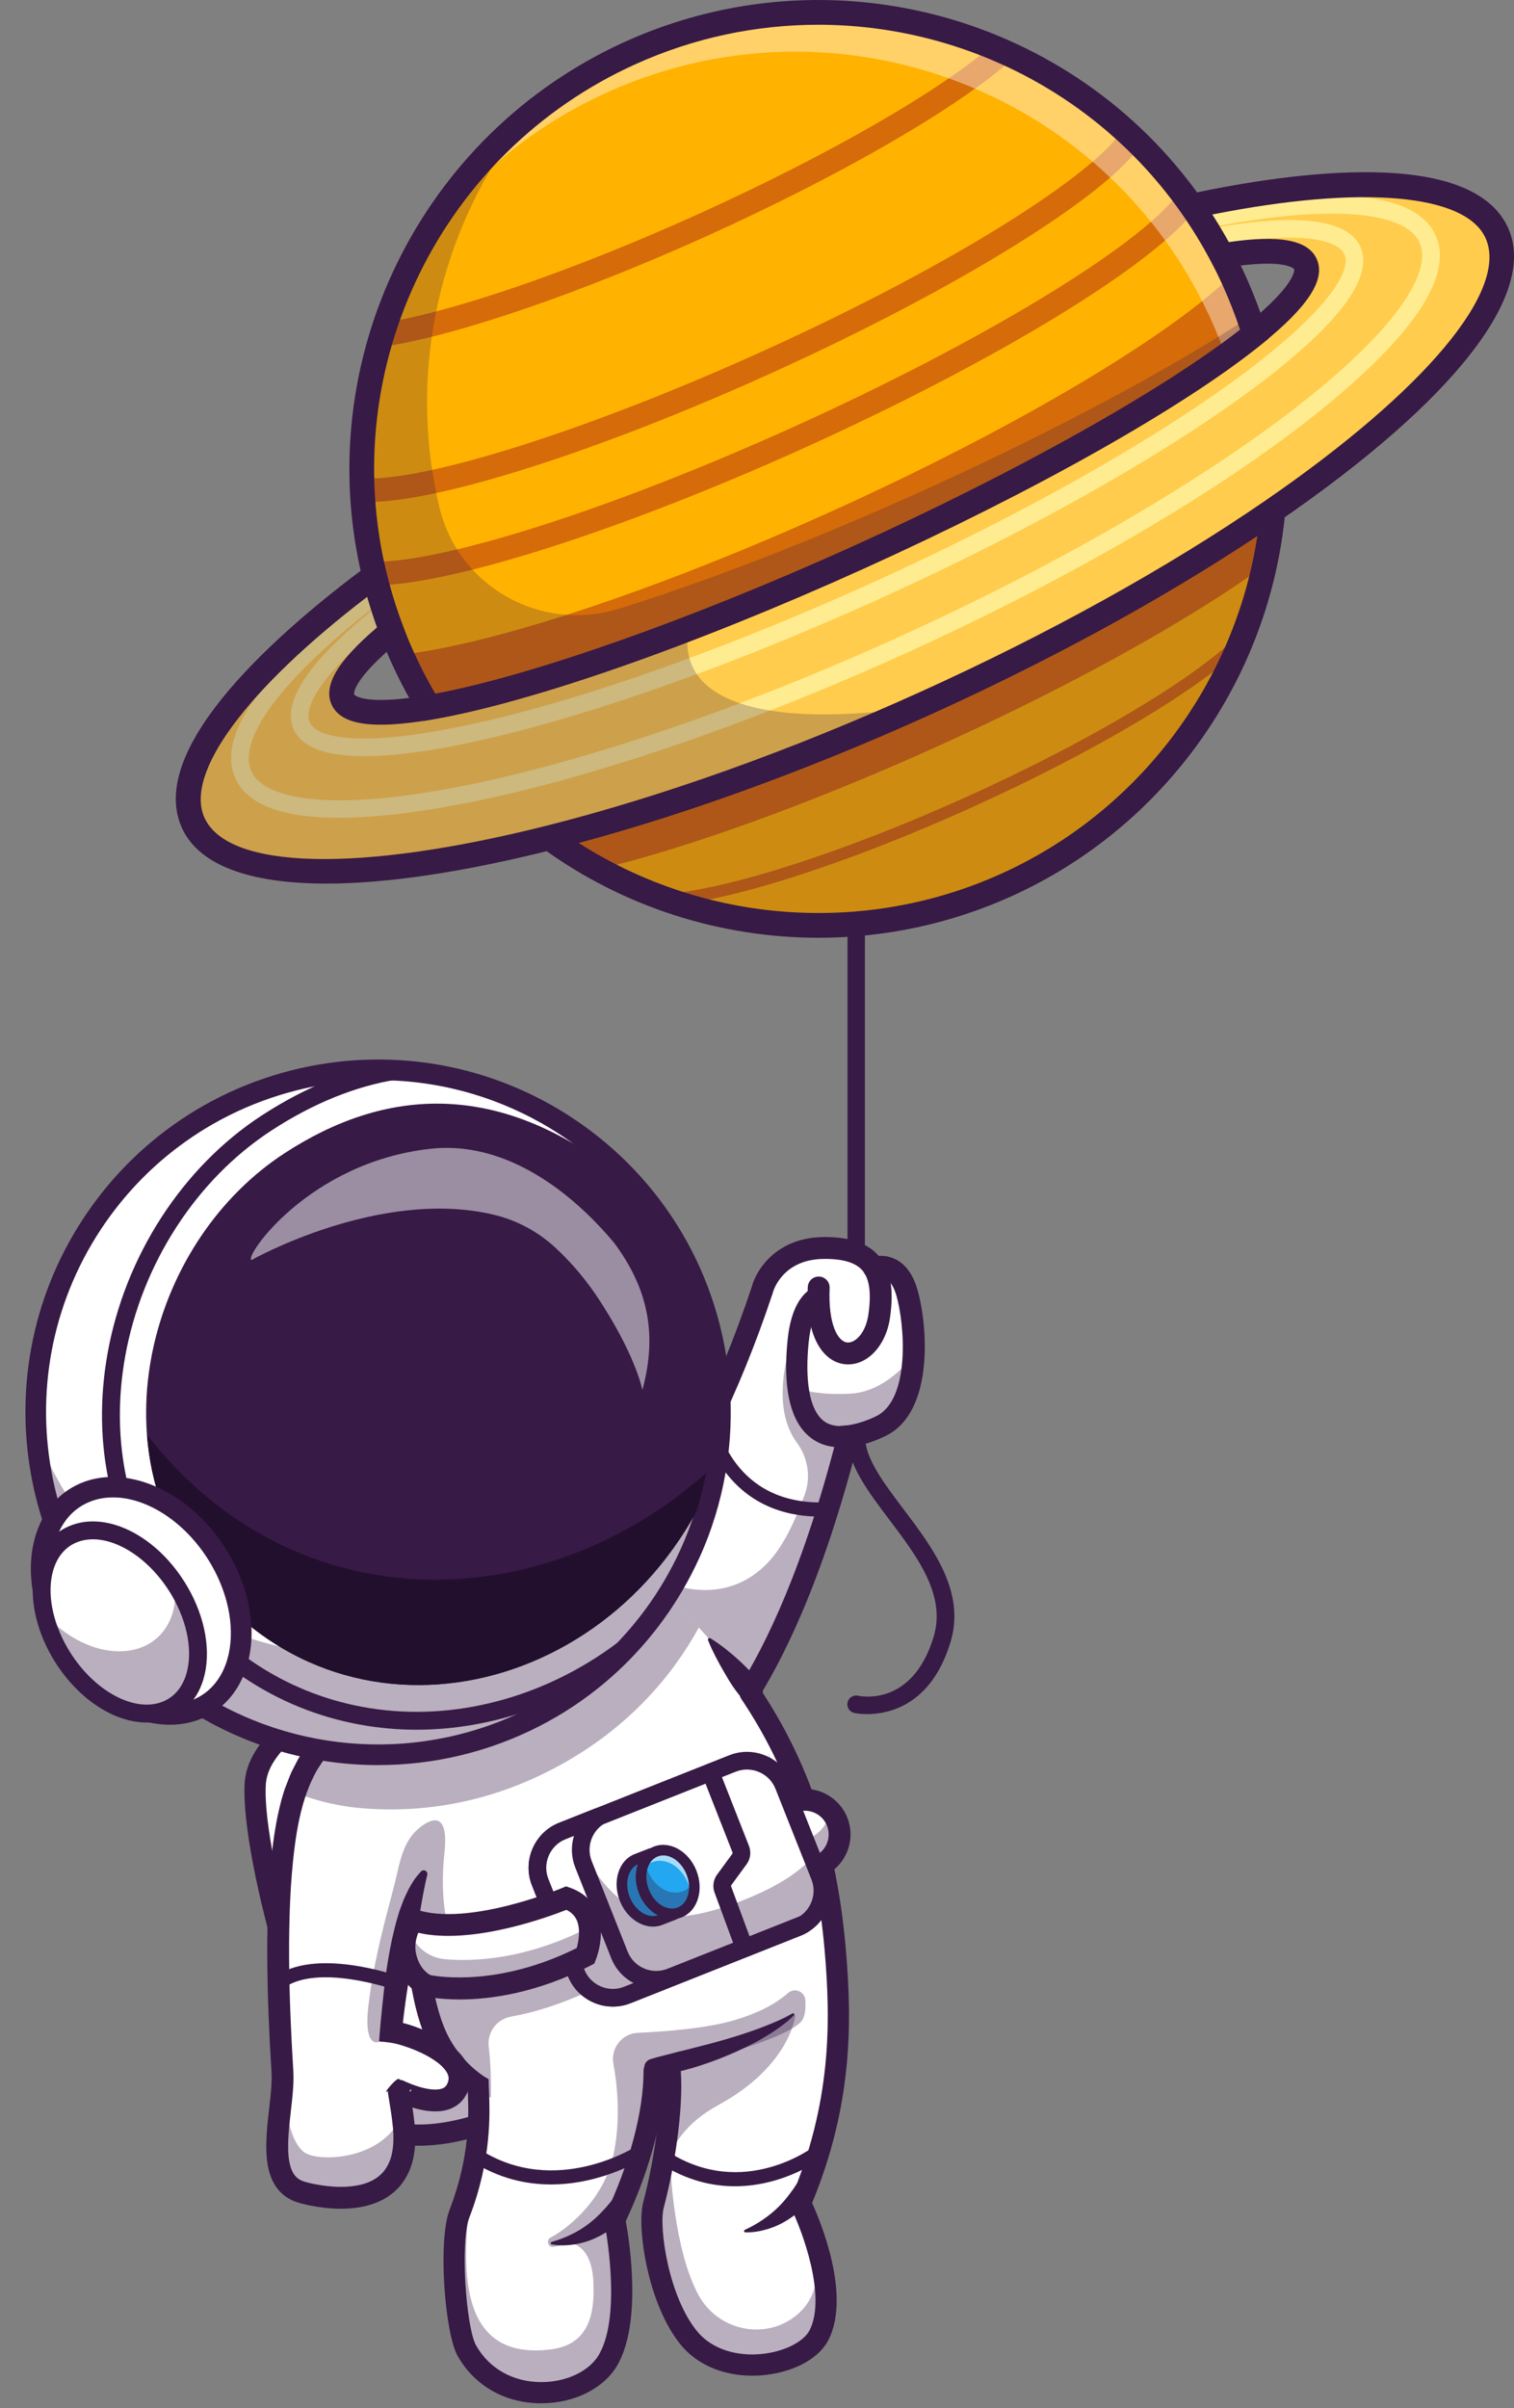 <svg width="300" height="477" viewBox="0 0 300 477" fill="none" xmlns="http://www.w3.org/2000/svg">
<rect x="0" y="0" width="300" height="477" fill="#808080" stroke="none"/>
<path d="M169.656 273.466C168.703 273.466 167.932 272.694 167.932 271.741V143.721C167.932 142.769 168.703 141.997 169.656 141.997C170.608 141.997 171.38 142.769 171.38 143.721V271.741C171.38 272.694 170.608 273.466 169.656 273.466Z" fill="#371A45"/>
<path d="M94.537 325.681C94.537 325.681 52.086 336.742 50.571 353.397C49.251 367.92 65.17 416.884 74.519 422.264C81.338 426.187 101.899 418.992 101.899 418.992L94.537 325.681Z" fill="white"/>
<g opacity="0.35">
<path d="M50.502 356.115C50.991 373.21 65.69 417.182 74.519 422.261C81.34 426.185 101.898 418.991 101.898 418.991L98.633 399.945C98.633 399.945 78.075 407.142 71.254 403.216C64.878 399.546 55.44 375.581 50.503 356.115H50.502Z" fill="#371A45"/>
</g>
<path d="M82.996 425.043C78.588 425.043 74.15 424.092 70.47 421.372C60.304 413.862 47.609 368.075 48.474 353.274C49.3 339.122 75.244 330.412 76.348 330.048C77.456 329.684 78.638 330.285 79.001 331.385C79.363 332.486 78.765 333.674 77.665 334.038C70.897 336.273 53.216 344.131 52.668 353.519C51.84 367.693 64.794 411.955 72.966 417.992C82.906 425.335 101.274 416.233 101.459 416.139C102.493 415.618 103.757 416.034 104.28 417.072C104.802 418.108 104.385 419.372 103.347 419.893C102.76 420.188 92.953 425.043 82.995 425.043H82.996Z" fill="#371A45"/>
<path d="M143.408 331.083C143.408 331.083 141.555 346.104 148.066 335.803C154.009 326.394 161.407 310.706 167.935 285.127C167.989 284.919 168.045 284.705 168.1 284.496C168.1 284.496 171.041 284.24 174.648 282.436C183.152 278.187 181.33 261.625 179.686 255.995C177.754 249.361 173.187 251.153 173.187 251.153C171.585 248.529 168.425 247.136 163.1 247.216C153.104 247.363 151.069 255.444 151.069 255.444C141.905 283.023 130.741 300.019 124.095 308.486C120.579 312.979 118.33 315.07 118.33 315.07L143.408 331.081V331.083Z" fill="white"/>
<g opacity="0.35">
<path d="M143.408 331.083C143.408 331.083 141.555 346.104 148.066 335.803C154.009 326.394 161.406 310.706 167.935 285.127C165.746 284.594 162.524 283.592 160.824 282.076C156.569 278.274 155.799 269.513 155.799 269.513C154.038 277.963 155.799 282.908 157.853 285.695C160.066 288.691 160.745 292.561 159.455 296.058C157.579 301.138 155.213 306.665 151.465 310.236C142.857 318.435 130.856 314.76 124.095 308.488C120.579 312.982 118.33 315.073 118.33 315.073L143.408 331.084V331.083Z" fill="#371A45"/>
</g>
<g opacity="0.35">
<path d="M171.07 283.858C171.07 283.858 163.308 286.694 158.139 274.96C158.139 274.96 161.123 276.449 168.483 276.072C175.792 275.697 180.75 268.74 180.75 268.74C180.75 268.74 181.257 281.386 171.07 283.857V283.858Z" fill="#371A45"/>
</g>
<path d="M119.39 315.298C118.788 315.298 118.19 315.049 117.761 314.56C116.974 313.661 117.063 312.294 117.962 311.505C118.215 311.28 135.389 295.714 148.989 254.833C149.88 251.459 153.923 245.188 163.068 245.05C168.233 244.978 171.845 246.188 174.104 248.759C176.467 251.45 177.178 255.359 176.348 261.065C175.529 266.696 171.713 270.639 167.486 270.245C163.601 269.881 159.61 265.671 160.063 254.947C160.114 253.752 161.11 252.832 162.318 252.875C163.513 252.926 164.44 253.936 164.39 255.13C164.087 262.3 165.993 265.757 167.891 265.934C169.496 266.07 171.54 264.027 172.064 260.441C172.69 256.146 172.293 253.259 170.851 251.618C169.499 250.077 166.9 249.324 163.132 249.381C154.892 249.503 153.182 255.912 153.165 255.976L153.121 256.13C139.067 298.415 121.556 314.113 120.818 314.762C120.407 315.122 119.897 315.298 119.39 315.298Z" fill="#371A45"/>
<path d="M136.781 351.048C136.034 351.048 135.309 350.661 134.907 349.97C134.306 348.936 134.657 347.61 135.691 347.01C135.845 346.918 152.777 336.175 166 283.967L166.378 282.475L167.91 282.341C167.927 282.341 170.531 282.076 173.681 280.501C180.455 277.114 179.253 262.237 177.612 256.604C177.119 254.913 176.403 253.783 175.54 253.335C174.745 252.92 173.966 253.177 173.933 253.188C172.821 253.625 171.585 253.067 171.148 251.955C170.711 250.842 171.281 249.577 172.395 249.141C172.647 249.042 174.928 248.21 177.405 249.427C179.437 250.424 180.905 252.433 181.768 255.394C183.833 262.476 185.151 279.608 175.616 284.376C173.288 285.54 171.194 286.121 169.846 286.404C156.116 339.625 138.61 350.324 137.866 350.755C137.523 350.954 137.149 351.048 136.781 351.049V351.048Z" fill="#371A45"/>
<path d="M166.592 286.698C163.876 286.698 161.607 285.824 159.83 284.089C156.403 280.742 155.139 274.433 156.074 265.339C156.987 256.454 160.97 255.054 161.759 254.863L162.745 258.947C162.745 258.947 162.803 258.943 162.9 258.901C162.88 258.909 160.861 259.852 160.253 265.769C159.478 273.306 160.369 278.744 162.764 281.083C163.967 282.26 165.626 282.694 167.831 282.415C168.98 282.277 170.033 283.085 170.18 284.236C170.326 285.387 169.511 286.438 168.359 286.585C167.75 286.662 167.161 286.701 166.589 286.701L166.592 286.698Z" fill="#371A45"/>
<path d="M78.013 375.32C79.034 377.439 79.809 379.628 80.456 381.869C82.492 388.862 83.299 396.312 86.496 403.381C87.289 405.132 88.254 406.648 89.25 407.924C89.561 408.324 89.872 408.699 90.183 409.053C92.537 411.724 94.745 413.058 94.745 413.058C94.757 413.755 94.808 414.644 94.84 415.703C94.98 420.056 94.928 427.348 91.788 436.44C91.56 437.113 91.319 437.792 91.046 438.477C88.939 443.94 90.214 461.626 92.518 465.661C99.135 477.298 115.722 475.528 120.444 467.584C124.714 460.375 122.924 446.39 122.119 441.473C121.935 440.349 121.801 439.702 121.801 439.702C126.179 430.54 129.943 418.236 129.943 409.015C129.943 409.015 131.123 409.212 132.721 409.231L132.714 409.535C133.343 415.24 132.283 424.979 130.207 433.883C129.979 434.866 129.738 435.844 129.485 436.802C128.261 441.421 130.532 456.029 136.636 463.288C143.712 471.715 159.213 468.77 162.323 462.483C166.067 454.932 161.174 442.253 159.302 437.932C158.883 436.974 158.617 436.435 158.617 436.435C166.422 417.962 166.879 402.162 165.495 386.197C163.312 361.17 153.356 341.468 143.128 327.901C142.486 327.05 141.814 326.218 141.129 325.401C140.259 324.367 139.359 323.357 138.476 322.392C136.909 320.692 135.38 319.117 134.079 317.735L132.296 319.245L129.396 319.917L81.285 331.123L80.866 336.77L80.683 339.303L80.284 344.741L79.268 358.402L78.666 366.575L78.164 373.288L78.012 375.319L78.013 375.32Z" fill="white"/>
<g opacity="0.35">
<path d="M136.639 463.291C143.712 471.715 159.217 468.774 162.329 462.484C166.07 454.934 161.179 442.254 159.302 437.932C159.069 438.048 158.948 438.085 158.948 438.085C158.948 438.085 166.028 451.18 158.317 458.198C152.24 463.738 142.435 461.983 138.411 454.628C133.507 445.653 132.872 429.531 132.872 429.531L130.212 433.884C129.979 434.869 129.741 435.846 129.485 436.806C128.262 441.422 130.537 456.028 136.638 463.29L136.639 463.291Z" fill="#371A45"/>
</g>
<g opacity="0.3">
<path d="M110.1 444.326L110.467 444.24C110.296 444.271 110.167 444.302 110.1 444.326Z" fill="#293856"/>
</g>
<g opacity="0.3">
<path d="M110.027 444.345L110.1 444.327C110.051 444.34 110.027 444.345 110.027 444.345Z" fill="#293856"/>
</g>
<g opacity="0.35">
<path d="M92.517 465.664C99.138 477.304 115.725 475.531 120.445 467.589C124.718 460.375 122.927 446.393 122.12 441.471L110.498 444.235C112.1 443.929 117.278 443.624 117.596 452.31C117.81 458.015 116.893 464.367 109.27 465.375C90.537 467.839 91.943 448.899 92.788 438.157C92.953 436.012 92.549 435.645 91.792 436.439C91.565 437.111 91.321 437.791 91.052 438.481C88.943 443.941 90.22 461.627 92.52 465.662L92.517 465.664Z" fill="#371A45"/>
</g>
<g opacity="0.35">
<path d="M125.167 434.51C125.167 434.51 120.884 443.284 109.699 445.069C108.612 445.243 108.118 443.764 109.088 443.244C113.438 440.918 119.789 435.037 121.523 427.009C123.009 420.126 122.385 413.404 121.545 408.805C120.979 405.709 123.254 402.825 126.398 402.682C132.049 402.426 140.247 401.777 145.635 400.14C149.251 399.042 152.987 397.538 156.172 394.784C157.466 393.665 159.47 394.503 159.575 396.21C159.679 397.877 159.543 399.59 158.747 400.452C155.719 403.733 141.519 407.822 129.926 410.237C129.926 410.237 129.696 415.51 128.01 422.531C126.103 430.474 125.17 434.509 125.17 434.509L125.167 434.51Z" fill="#371A45"/>
</g>
<g opacity="0.35">
<path d="M132.72 409.54C132.72 409.54 149.488 406.895 157.618 399.045C157.618 399.045 156.817 409.093 142.338 416.986C135.866 420.514 132.96 424.959 131.006 431.075C131.006 431.075 133.762 417.29 132.719 409.54H132.72Z" fill="#371A45"/>
</g>
<path d="M149.031 470.595C143.339 470.595 138.238 468.462 135.031 464.641C128.403 456.749 126.119 441.303 127.452 436.268C129.944 426.856 131.283 415.712 130.634 409.769C130.508 408.615 131.341 407.579 132.496 407.453C133.651 407.327 134.685 408.16 134.812 409.314C135.519 415.808 134.164 427.335 131.515 437.344C130.519 441.104 132.43 455.012 138.248 461.94C141.06 465.288 145.952 466.899 151.332 466.256C155.581 465.746 159.329 463.812 160.448 461.554C163.806 454.771 158.905 441.791 156.734 437.361L156.313 436.501L156.685 435.617C164.705 416.647 164.653 400.742 163.404 386.381C161.68 366.565 156.433 350.734 146.898 336.559C146.251 335.596 146.506 334.29 147.468 333.643C148.431 332.995 149.737 333.252 150.384 334.213C160.334 349.003 165.8 365.463 167.589 386.017C168.867 400.699 168.929 416.957 160.916 436.386C162.61 440.116 168.601 454.551 164.213 463.419C162.42 467.041 157.677 469.727 151.832 470.429C150.887 470.542 149.95 470.598 149.031 470.598V470.595Z" fill="#371A45"/>
<path d="M140.753 324.52C141.812 325.16 142.784 325.875 143.739 326.611C144.681 327.356 145.597 328.129 146.476 328.94C147.352 329.752 148.225 330.577 148.987 331.499C149.75 332.419 150.46 333.396 150.981 334.522C151.476 335.593 151.008 336.859 149.938 337.353C149.114 337.733 148.172 337.544 147.558 336.947L147.529 336.916C146.712 336.119 146.025 335.216 145.365 334.276C144.702 333.339 144.12 332.328 143.527 331.315C142.935 330.303 142.365 329.265 141.813 328.206C141.272 327.137 140.74 326.057 140.295 324.903C140.232 324.739 140.313 324.556 140.475 324.493C140.571 324.456 140.673 324.469 140.754 324.518L140.753 324.52Z" fill="#371A45"/>
<path d="M82.412 371.899L84.033 376.404L83.911 374.338C83.507 373.507 83.019 372.687 82.413 371.899H82.412Z" fill="white"/>
<path d="M107.263 476.069C107.197 476.069 107.133 476.069 107.067 476.069C100.011 476.004 94.042 472.591 90.69 466.703C88.133 462.208 86.728 443.84 89.088 437.725C93.194 427.087 92.871 418.895 92.697 414.493C92.693 414.392 92.689 414.293 92.686 414.196C90.876 412.87 86.988 409.572 84.582 404.249C82.306 399.214 81.427 393.44 80.576 387.856C79.655 381.808 78.785 376.093 76.261 372.253C75.624 371.284 75.894 369.98 76.864 369.343C77.834 368.707 79.137 368.976 79.774 369.945C82.801 374.554 83.738 380.707 84.731 387.223C85.539 392.527 86.374 398.01 88.411 402.518C91.005 408.257 95.795 411.241 95.843 411.271L96.822 411.87L96.851 413.021C96.86 413.399 96.876 413.835 96.896 414.327C97.07 418.696 97.428 427.789 93.009 439.237C91.133 444.102 92.361 461.141 94.343 464.625C96.934 469.176 101.587 471.817 107.106 471.867C112.099 471.929 116.709 469.762 118.636 466.515C123.409 458.477 119.784 440.31 119.747 440.128L119.605 439.438L119.909 438.802C124.745 428.69 127.52 418.279 127.52 410.24C127.52 409.079 128.46 408.139 129.621 408.139C130.782 408.139 131.722 409.079 131.722 410.24C131.722 418.715 128.912 429.523 123.997 439.987C124.668 443.634 127.318 460.122 122.248 468.66C119.567 473.174 113.702 476.07 107.263 476.07V476.069Z" fill="#371A45"/>
<path d="M128.934 407.888C130.118 407.522 131.311 407.213 132.51 406.924C133.696 406.597 134.894 406.308 136.089 406.017C138.463 405.385 140.865 404.835 143.222 404.136C145.586 403.459 147.94 402.727 150.249 401.863C152.551 401.004 154.872 400.077 157.004 398.853L157.022 398.842C157.142 398.773 157.295 398.814 157.365 398.934C157.422 399.034 157.403 399.155 157.327 399.234C156.415 400.168 155.401 400.933 154.363 401.681C153.328 402.434 152.239 403.098 151.139 403.748C148.929 405.027 146.624 406.132 144.272 407.111C141.925 408.107 139.524 408.96 137.086 409.679C135.865 410.028 134.635 410.34 133.398 410.63C132.157 410.891 130.911 411.129 129.656 411.312C128.698 411.453 127.807 410.789 127.667 409.829C127.541 408.962 128.073 408.15 128.885 407.901L128.934 407.885V407.888Z" fill="#371A45"/>
<path d="M171.812 339.545C170.28 339.545 169.291 339.327 169.254 339.318C168.313 339.097 167.731 338.153 167.952 337.213C168.173 336.272 169.107 335.691 170.057 335.911C170.487 336.007 180.787 338.151 184.997 324.249C187.506 315.969 181.759 308.367 176.204 301.014C171.937 295.365 167.904 290.03 167.904 284.589C167.904 283.622 168.689 282.838 169.655 282.838C170.621 282.838 171.406 283.622 171.406 284.589C171.406 288.855 175.094 293.736 178.997 298.903C184.798 306.578 191.371 315.28 188.347 325.265C184.533 337.857 176.073 339.546 171.811 339.546L171.812 339.545Z" fill="#371A45"/>
<path d="M155.904 381.236C153.6 382.448 150.999 383.762 148.176 385.108C149.914 384.428 151.508 383.781 152.922 383.192C154.051 382.715 155.061 382.049 155.904 381.238V381.236Z" fill="white"/>
<path d="M109.322 444.096C110.696 443.712 112.022 443.207 113.252 442.595C114.489 441.997 115.641 441.288 116.683 440.48C117.731 439.679 118.676 438.792 119.542 437.841C119.749 437.595 120 437.393 120.192 437.131C120.392 436.879 120.602 436.635 120.818 436.396C121.242 435.91 121.604 435.369 122.069 434.89L122.23 434.723C122.902 434.03 124.01 434.012 124.705 434.684C125.266 435.228 125.382 436.059 125.052 436.723C124.347 438.132 123.405 439.445 122.228 440.526C121.094 441.651 119.713 442.504 118.303 443.188C116.888 443.88 115.382 444.34 113.868 444.585C112.35 444.822 110.825 444.873 109.321 444.595C109.183 444.569 109.092 444.436 109.117 444.299C109.136 444.201 109.209 444.127 109.298 444.102L109.322 444.095V444.096Z" fill="#371A45"/>
<path d="M147.6 441.708C150.136 440.526 152.405 439.001 154.234 437.184C155.157 436.282 155.966 435.304 156.699 434.292C157.477 433.304 158.075 432.215 158.823 431.166L158.917 431.034C159.478 430.246 160.573 430.061 161.363 430.622C162.02 431.09 162.257 431.928 161.995 432.65C161.468 434.099 160.697 435.48 159.674 436.655C158.695 437.866 157.461 438.851 156.174 439.674C154.886 440.505 153.495 441.137 152.065 441.571C150.631 441.995 149.168 442.254 147.677 442.202C147.537 442.198 147.428 442.08 147.432 441.939C147.435 441.84 147.495 441.757 147.577 441.718L147.6 441.708Z" fill="#371A45"/>
<path d="M59.769 434.257C63.678 435.386 80.589 438.8 80.125 422.892C80.03 419.535 78.939 414.123 79.015 414.116C79.09 414.109 87.994 418.705 90.512 413.863C91.425 412.105 91.146 410.487 90.181 409.053C89.921 408.667 89.604 408.286 89.249 407.924C86.184 404.802 80.061 402.779 77.459 402.442C77.459 402.442 77.478 402.227 77.516 401.828C77.744 399.372 78.697 389.993 80.454 381.871C81.407 377.485 82.593 373.463 84.027 371.096L82.784 362.352L82.207 358.265L80.284 344.743L79.313 337.934C79.09 337.934 64.198 337.997 58.468 355.093C58.455 355.125 58.448 355.156 58.436 355.188C55.008 365.512 54.331 384.574 55.968 410.496C56.431 417.825 51.507 431.862 59.769 434.26V434.257Z" fill="white"/>
<g opacity="0.35">
<path d="M75.258 404.42C75.95 404.909 76.73 403.716 77.518 401.825C77.746 399.37 78.698 389.99 80.456 381.868C82.492 388.861 83.299 396.311 86.497 403.38C87.29 405.13 88.254 406.647 89.25 407.923C89.561 408.322 89.872 408.698 90.183 409.052C92.537 411.723 94.745 413.056 94.745 413.056C94.757 413.754 94.808 414.643 94.84 415.702L97.257 415.423C97.257 415.423 97.455 410.794 96.84 405.382C96.518 402.545 98.447 399.968 101.259 399.469C105.989 398.63 111.899 396.844 118.929 393.354C118.929 393.354 122.489 384.477 115.127 381.913C115.127 381.913 102.399 390.105 90.97 388.417C88.838 383.563 86.998 376.988 88.057 367.128C88.832 359.939 86.483 359.806 83.939 361.461C83.52 361.74 83.134 362.033 82.784 362.349C80.334 364.526 79.452 367.628 78.602 371.462C78.481 372.013 78.329 372.623 78.163 373.289C76.812 378.67 74.153 387.535 72.998 397.346C71.957 406.198 75.257 404.422 75.257 404.422L75.258 404.42Z" fill="#371A45"/>
</g>
<path d="M84.648 371.472C84.013 373.997 83.602 376.537 83.164 379.123L82.486 382.993L81.843 386.891L80.612 394.739C80.217 397.359 79.888 400.017 79.629 402.629L77.739 400.283C78.877 400.454 79.839 400.712 80.815 400.997C81.783 401.287 82.727 401.621 83.657 401.996C85.515 402.756 87.332 403.663 89.06 404.923C89.92 405.562 90.765 406.283 91.514 407.22C92.252 408.15 92.933 409.328 93.158 410.745C93.385 412.163 93.062 413.647 92.475 414.779C92.157 415.385 91.745 416.007 91.191 416.509C90.646 417.013 90.01 417.412 89.363 417.681C88.059 418.205 86.801 418.283 85.664 418.231C84.524 418.166 83.465 417.963 82.454 417.694C81.442 417.423 80.476 417.087 79.536 416.706L78.836 416.411L78.192 416.121C78.039 416.045 78.336 416.231 78.878 416.283C78.979 417.342 82.626 412.932 81.175 414.104L81.168 413.979L81.183 414.091L81.234 414.411L81.347 415.097C81.657 416.96 81.957 418.849 82.151 420.804C82.251 421.775 82.312 422.817 82.286 423.853C82.28 424.887 82.182 425.945 81.993 427.005C81.637 429.115 80.731 431.313 79.209 433.085C77.678 434.856 75.601 436.06 73.529 436.686C71.445 437.345 69.348 437.53 67.312 437.522C65.273 437.497 63.281 437.264 61.32 436.863C60.829 436.76 60.34 436.652 59.847 436.523C59.597 436.459 59.361 436.397 59.089 436.313L58.221 436.008C57.067 435.536 55.952 434.744 55.134 433.746C54.307 432.75 53.785 431.617 53.446 430.527C53.11 429.432 52.946 428.359 52.855 427.317C52.677 425.23 52.794 423.257 52.953 421.33C53.123 419.408 53.361 417.533 53.555 415.703C53.744 413.871 53.904 412.098 53.798 410.461L53.477 404.826C53.286 401.067 53.13 397.305 53.044 393.536C52.959 389.767 52.919 385.993 52.991 382.213C53.057 378.431 53.193 374.644 53.511 370.848C53.826 367.054 54.279 363.25 55.074 359.446C55.267 358.495 55.522 357.546 55.753 356.595L56.179 355.172L56.396 354.461L56.665 353.763C57.037 352.834 57.358 351.889 57.779 350.978C58.24 350.082 58.687 349.178 59.169 348.293C59.726 347.444 60.27 346.586 60.851 345.753L61.812 344.559C62.138 344.166 62.422 343.737 62.798 343.384C63.525 342.66 64.187 341.862 65.007 341.229L66.201 340.241C66.626 339.947 67.065 339.673 67.498 339.391C69.259 338.315 71.176 337.478 73.187 337.072C74.189 336.86 75.21 336.75 76.235 336.762C77.267 336.78 78.262 336.874 79.314 337.215C79.71 337.343 79.927 337.769 79.8 338.166C79.731 338.377 79.578 338.538 79.389 338.622L79.308 338.659C77.62 339.404 75.973 340.133 74.425 340.872C74.04 341.068 73.647 341.233 73.269 341.43C72.896 341.64 72.514 341.821 72.137 342.014C71.766 342.216 71.414 342.454 71.044 342.653L70.497 342.965L69.974 343.318C69.623 343.548 69.278 343.785 68.918 344.005L67.92 344.772C67.217 345.241 66.647 345.873 66.009 346.43C65.396 347.014 64.888 347.705 64.327 348.346C63.83 349.041 63.383 349.776 62.903 350.487C59.445 356.474 58.466 363.892 57.824 371.2C57.518 374.871 57.383 378.577 57.319 382.285C57.247 385.994 57.288 389.714 57.371 393.436C57.455 397.157 57.609 400.881 57.798 404.604L58.116 410.189C58.246 412.294 58.05 414.269 57.858 416.16C57.655 418.055 57.424 419.898 57.264 421.708C57.113 423.51 57.02 425.293 57.166 426.942C57.298 428.589 57.711 430.099 58.467 430.987C58.843 431.436 59.296 431.764 59.873 432.008L60.33 432.167C60.505 432.223 60.722 432.281 60.925 432.333C61.337 432.44 61.764 432.534 62.189 432.624C65.591 433.306 69.211 433.489 72.227 432.558C73.732 432.1 75.002 431.319 75.933 430.253C76.846 429.174 77.466 427.799 77.731 426.225C77.868 425.442 77.949 424.627 77.952 423.789C77.975 422.951 77.928 422.121 77.837 421.229C77.662 419.457 77.376 417.642 77.071 415.811L76.955 415.111L76.896 414.737L76.864 414.5C76.858 414.432 76.85 414.432 76.84 414.201C75.392 415.356 79.025 410.877 79.164 411.965C79.732 412.027 80.057 412.224 79.931 412.161L80.569 412.448L81.162 412.699C81.957 413.021 82.765 413.301 83.563 413.514C84.361 413.729 85.153 413.87 85.884 413.912C86.612 413.95 87.263 413.864 87.704 413.684C88.134 413.486 88.373 413.275 88.605 412.832C88.87 412.297 88.933 411.863 88.877 411.423C88.763 410.541 87.797 409.343 86.487 408.413C85.188 407.461 83.633 406.667 82.026 406.014C81.221 405.688 80.396 405.398 79.57 405.15C78.752 404.902 77.893 404.695 77.175 404.607L75.11 404.354L75.285 402.261C75.512 399.528 75.797 396.856 76.091 394.154C76.388 391.459 76.776 388.769 77.283 386.092L77.686 384.087L78.162 382.089C78.315 381.424 78.491 380.759 78.689 380.098C78.884 379.435 79.066 378.778 79.311 378.123C79.547 377.469 79.785 376.818 80.049 376.173C80.35 375.533 80.633 374.89 80.947 374.264C81.283 373.638 81.658 373.019 82.039 372.424C82.437 371.824 82.938 371.26 83.409 370.729C83.676 370.427 84.139 370.4 84.441 370.668C84.651 370.855 84.728 371.135 84.665 371.392L84.644 371.477L84.648 371.472Z" fill="#371A45"/>
<g opacity="0.35">
<path d="M59.775 434.261C63.675 435.393 80.592 438.803 80.127 422.895C80.083 421.458 79.943 419.881 79.765 418.444C76.573 427.993 62.632 428.541 60.049 426.169C56.615 423.014 56.775 415.835 56.335 412.85C55.552 419.71 53.917 432.561 59.775 434.26V434.261Z" fill="#371A45"/>
</g>
<g opacity="0.35">
<path d="M160.05 366.931C156.429 359.931 153.901 353.162 152.15 346.965C153.492 350.432 155.075 354.01 156.961 357.655C159.17 361.931 160.973 366.565 162.118 371.326C161.481 369.828 160.786 368.359 160.05 366.929V366.931Z" fill="#371A45"/>
</g>
<path d="M159.499 370.253C163.29 370.253 166.363 367.18 166.363 363.389C166.363 359.598 163.29 356.524 159.499 356.524C155.708 356.524 152.635 359.598 152.635 363.389C152.635 367.18 155.708 370.253 159.499 370.253Z" fill="white"/>
<g opacity="0.35">
<path d="M166.016 361.24C167.203 364.841 165.249 368.723 161.648 369.91C158.047 371.096 154.163 369.137 152.977 365.537C152.649 364.543 152.56 363.522 152.686 362.544C154.457 364.401 157.209 365.188 159.81 364.331C162.411 363.474 164.155 361.205 164.471 358.66C165.154 359.372 165.689 360.246 166.016 361.24Z" fill="#371A45"/>
</g>
<path d="M159.491 372.422C158.097 372.422 156.715 372.096 155.435 371.45C153.281 370.365 151.68 368.505 150.925 366.215C150.17 363.924 150.352 361.477 151.439 359.324C152.525 357.17 154.385 355.569 156.674 354.814C161.404 353.257 166.518 355.837 168.077 360.564C169.634 365.292 167.054 370.407 162.327 371.966C161.397 372.273 160.443 372.424 159.492 372.424L159.491 372.422ZM159.497 358.69C159.011 358.69 158.516 358.765 158.03 358.926C156.838 359.319 155.871 360.152 155.305 361.274C154.74 362.394 154.645 363.667 155.039 364.861C155.431 366.053 156.264 367.02 157.385 367.585C158.506 368.149 159.78 368.245 160.971 367.852C163.432 367.041 164.774 364.38 163.965 361.918C163.313 359.945 161.472 358.69 159.498 358.69H159.497Z" fill="#371A45"/>
<path d="M158.032 381.801L124.303 395.183C120.312 396.769 115.746 394.798 114.159 390.802L107.038 372.854C105.65 369.355 106.989 365.421 110.027 363.432C110.456 363.148 110.922 362.907 111.419 362.709L145.143 349.328C149.14 347.741 153.704 349.711 155.287 353.709L160.93 367.924L162.413 371.656C164 375.654 162.024 380.215 158.032 381.801Z" fill="white"/>
<g opacity="0.35">
<path d="M158.032 381.801L124.303 395.183C120.312 396.769 115.746 394.798 114.159 390.802L107.038 372.854C105.65 369.355 106.989 365.421 110.027 363.432C112.447 363.945 113.987 364.275 113.987 364.275C121.345 378.03 128.298 383.588 146.305 376.781C154.077 373.841 158.485 370.729 160.932 367.924L162.415 371.656C164.002 375.654 162.025 380.215 158.034 381.801H158.032Z" fill="#371A45"/>
</g>
<path d="M121.436 397.486C117.628 397.486 114.022 395.197 112.534 391.449L105.411 373.498C104.472 371.132 104.515 368.534 105.529 366.183C106.544 363.831 108.407 362.02 110.774 361.08L144.5 347.698C146.865 346.759 149.465 346.8 151.815 347.815C154.167 348.831 155.978 350.694 156.917 353.061L164.041 371.012C164.979 373.377 164.939 375.976 163.923 378.327C162.908 380.679 161.045 382.49 158.678 383.429L124.952 396.812C123.798 397.27 122.609 397.486 121.436 397.486ZM148.01 350.527C147.258 350.527 146.507 350.67 145.791 350.953L112.065 364.335C110.568 364.929 109.389 366.079 108.744 367.571C108.1 369.062 108.072 370.709 108.666 372.207L115.789 390.158C117.022 393.266 120.555 394.791 123.661 393.557L157.387 380.175C158.884 379.581 160.063 378.431 160.707 376.939C161.352 375.446 161.38 373.8 160.786 372.303L153.662 354.352C153.069 352.855 151.92 351.675 150.427 351.031C149.648 350.695 148.829 350.527 148.01 350.527Z" fill="#371A45"/>
<path d="M159.334 381.13C158.934 381.395 158.501 381.617 158.033 381.799L124.304 395.182C121.378 396.342 118.147 395.597 116.003 393.536C115.223 392.788 114.586 391.867 114.165 390.8L110.999 382.827L109.954 380.197L107.041 372.852C105.454 368.855 107.43 364.293 111.422 362.708L118.71 359.819C115.602 361.785 114.219 365.761 115.619 369.296L119.464 378.993L122.743 387.25C124.328 391.242 128.895 393.217 132.887 391.631L159.336 381.13H159.334Z" fill="white"/>
<g opacity="0.35">
<path d="M159.334 381.13C158.933 381.395 158.5 381.617 158.032 381.799L124.304 395.182C120.312 396.767 115.746 394.797 114.165 390.8L109.953 380.196C111.546 381.732 113.981 383.428 116.516 382.701C117.908 382.306 118.843 380.82 119.463 378.991L122.742 387.249C124.327 391.241 128.895 393.216 132.886 391.63L159.335 381.129L159.334 381.13Z" fill="#371A45"/>
</g>
<path d="M121.441 397.487C120.151 397.487 118.861 397.223 117.637 396.693C115.285 395.678 113.473 393.814 112.536 391.447L105.414 373.497C104.474 371.132 104.516 368.533 105.532 366.181C106.547 363.831 108.41 362.019 110.775 361.078L118.061 358.188L119.644 361.295C117.183 362.855 116.175 365.949 117.247 368.652L124.371 386.602C124.963 388.099 126.113 389.28 127.605 389.924C129.096 390.568 130.741 390.596 132.238 390.003L158.691 379.504L160.289 382.599C159.779 382.93 159.234 383.208 158.668 383.43L124.951 396.809C123.818 397.26 122.63 397.484 121.442 397.484L121.441 397.487ZM113.724 363.676L112.065 364.334C110.568 364.928 109.389 366.079 108.743 367.571C108.099 369.062 108.071 370.709 108.666 372.205L115.789 390.157C116.382 391.654 117.532 392.833 119.023 393.479C120.515 394.123 122.159 394.151 123.657 393.557L125.532 392.814C123.512 391.75 121.958 390.026 121.113 387.893L113.991 369.943C113.175 367.883 113.121 365.681 113.724 363.676Z" fill="#371A45"/>
<path d="M132.536 373.142C132.795 373.808 133.956 379.543 133.956 379.543C133.956 379.543 132.255 380.207 130.166 381.022C127.557 382.04 124.386 380.164 123.086 376.83C121.787 373.497 122.847 369.969 125.458 368.95C127.219 368.263 129.248 367.471 129.248 367.471C129.248 367.471 132.115 372.058 132.537 373.142H132.536Z" fill="#22A7F0"/>
<g opacity="0.35">
<path d="M132.536 373.142C132.795 373.808 133.956 379.543 133.956 379.543C133.956 379.543 132.255 380.207 130.166 381.022C127.557 382.04 124.386 380.164 123.086 376.83C121.787 373.497 122.847 369.969 125.458 368.95C127.219 368.263 129.248 367.471 129.248 367.471C129.248 367.471 132.115 372.058 132.537 373.142H132.536Z" fill="#371A45"/>
</g>
<path d="M129.399 381.645C126.742 381.645 124.029 379.641 122.808 376.511C122.094 374.682 121.985 372.731 122.5 371.019C123.043 369.215 124.206 367.885 125.776 367.271L128.422 366.239C129.559 365.796 130.852 366.228 131.49 367.27C133.049 369.809 133.967 371.421 134.216 372.06C134.282 372.229 134.457 372.678 135.436 377.412C135.685 378.62 135.031 379.823 133.881 380.272L131.248 381.298C130.649 381.532 130.025 381.644 129.399 381.644V381.645ZM129.34 368.168C129.289 368.168 129.237 368.177 129.186 368.197L126.541 369.229C125.586 369.602 124.866 370.453 124.513 371.624C124.132 372.889 124.221 374.353 124.766 375.748C125.854 378.536 128.422 380.147 130.486 379.342L133.119 378.315C133.313 378.239 133.422 378.039 133.381 377.836C132.499 373.57 132.293 372.91 132.261 372.82C132.066 372.325 131.109 370.661 129.702 368.368C129.623 368.239 129.485 368.165 129.342 368.165L129.34 368.168Z" fill="#371A45"/>
<path d="M134.634 378.86C137.245 377.842 138.306 374.314 137.006 370.981C135.706 367.647 132.535 365.77 129.925 366.788C127.315 367.806 126.253 371.334 127.554 374.668C128.854 378.001 132.024 379.878 134.634 378.86Z" fill="#22A7F0"/>
<g opacity="0.35">
<path d="M127.804 368.667C127.891 369.257 128.044 369.855 128.275 370.449C129.576 373.782 132.746 375.659 135.355 374.641C136.274 374.282 136.996 373.607 137.496 372.745C137.897 375.472 136.8 378.005 134.655 378.843C132.045 379.861 128.874 377.984 127.575 374.651C126.733 372.491 126.885 370.256 127.804 368.667Z" fill="#371A45"/>
</g>
<g opacity="0.6">
<path d="M136.328 373.064C135.027 369.731 131.858 367.854 129.248 368.872C128.323 369.234 127.596 369.914 127.096 370.787C127.359 368.928 128.367 367.388 129.949 366.771C132.558 365.753 135.729 367.63 137.029 370.963C137.868 373.113 137.719 375.342 136.81 376.927C136.981 375.718 136.841 374.377 136.328 373.064Z" fill="white"/>
</g>
<path d="M133.189 380.166C130.532 380.166 127.819 378.162 126.598 375.032C125.09 371.163 126.422 367.019 129.566 365.792C132.712 364.565 136.497 366.714 138.006 370.581C138.72 372.41 138.829 374.361 138.314 376.072C137.771 377.878 136.608 379.207 135.038 379.82C134.439 380.054 133.815 380.166 133.189 380.166ZM131.446 367.542C131.066 367.542 130.689 367.609 130.329 367.749C128.263 368.556 127.468 371.48 128.555 374.269C129.643 377.057 132.209 378.669 134.275 377.862C135.23 377.49 135.95 376.638 136.303 375.467C136.684 374.203 136.594 372.739 136.049 371.344C135.15 369.042 133.245 367.542 131.446 367.542Z" fill="#371A45"/>
<path d="M147.496 387.582C146.785 387.582 146.115 387.145 145.855 386.438L141.592 374.906C141.149 373.705 141.335 372.373 142.09 371.344L145.108 367.219C145.169 367.137 145.183 367.03 145.145 366.935L139.164 351.708C138.811 350.807 139.254 349.792 140.155 349.437C141.054 349.086 142.071 349.527 142.425 350.428L148.407 365.655C148.884 366.873 148.709 368.231 147.936 369.288L144.917 373.414C144.858 373.495 144.842 373.6 144.877 373.694L149.141 385.225C149.475 386.131 149.013 387.14 148.106 387.475C147.905 387.549 147.7 387.584 147.498 387.584L147.496 387.582Z" fill="#371A45"/>
<path d="M81.768 380.308C81.768 380.308 79.421 383.647 80.361 387.609C81.448 392.189 84.653 393.325 84.653 393.325C84.653 393.325 98.221 396.602 116.042 387.423C116.042 387.423 119.6 378.547 112.234 375.983C112.234 375.983 92.995 384.099 81.77 380.306L81.768 380.308Z" fill="white"/>
<g opacity="0.35">
<path d="M80.361 387.611C81.447 392.186 84.651 393.322 84.651 393.322C84.651 393.322 98.217 396.602 116.043 387.421C116.043 387.421 117.211 384.496 116.817 381.526C116.767 381.692 116.729 381.78 116.729 381.78C103.703 388.491 92.95 388.545 88.108 388.087C84.744 387.769 81.902 385.384 81.082 382.106C81.071 382.061 81.06 382.015 81.049 381.97C81.029 381.895 81.011 381.818 81.004 381.742C80.42 383.087 79.798 385.238 80.363 387.612L80.361 387.611Z" fill="#371A45"/>
</g>
<path d="M91.077 396.071C86.907 396.071 84.385 395.489 84.142 395.43L83.928 395.367C82.325 394.798 79.325 392.63 78.252 388.109C77.1 383.255 79.876 379.232 79.995 379.063L80.927 377.739L82.46 378.257C92.773 381.739 111.206 374.067 111.391 373.99L112.157 373.667L112.944 373.941C115.408 374.798 117.229 376.387 118.206 378.536C120.135 382.77 118.269 387.685 118.051 388.231L117.75 388.98L117.032 389.35C106.27 394.893 97.008 396.071 91.078 396.073L91.077 396.071ZM85.312 391.253C86.795 391.546 98.826 393.577 114.271 385.893C114.664 384.522 115.076 382.095 114.258 380.317C113.859 379.448 113.191 378.791 112.228 378.323C108.485 379.801 93.477 385.294 82.876 382.868C82.46 383.913 82.074 385.463 82.465 387.11C83.154 390.019 84.869 391.036 85.312 391.253Z" fill="#371A45"/>
<path d="M145.633 433.076C141.082 433.076 135.986 431.911 130.766 428.534C130.116 428.114 129.929 427.247 130.35 426.597C130.77 425.949 131.638 425.762 132.287 426.181C147.382 435.946 161.297 425.211 161.436 425.101C162.044 424.622 162.923 424.725 163.402 425.332C163.881 425.94 163.779 426.82 163.171 427.299C163.065 427.383 155.686 433.076 145.633 433.076Z" fill="#371A45"/>
<path d="M109.174 432.718C104.242 432.718 98.794 431.538 93.436 428.072C92.786 427.652 92.599 426.785 93.02 426.135C93.44 425.486 94.307 425.3 94.957 425.719C110.124 435.531 126.138 425.139 126.296 425.033C126.94 424.606 127.81 424.782 128.237 425.426C128.665 426.071 128.488 426.94 127.844 427.367C127.725 427.446 119.6 432.718 109.173 432.718H109.174Z" fill="#371A45"/>
<path d="M78.574 394.211C78.42 394.211 78.261 394.185 78.107 394.13C77.955 394.077 62.771 388.787 56.044 393.924C55.428 394.393 54.55 394.274 54.08 393.661C53.611 393.046 53.729 392.168 54.344 391.697C62.275 385.643 78.362 391.249 79.043 391.491C79.771 391.75 80.152 392.55 79.894 393.279C79.69 393.853 79.151 394.211 78.574 394.211Z" fill="#371A45"/>
<path d="M162.584 300.424C142.617 300.424 139.201 281.95 139.167 281.758C139.035 280.997 139.547 280.271 140.309 280.141C141.079 280.003 141.795 280.52 141.926 281.281C142.052 281.997 145.171 298.43 163.97 297.591C163.991 297.591 164.012 297.591 164.035 297.591C164.778 297.591 165.399 298.176 165.432 298.928C165.467 299.701 164.869 300.355 164.096 300.39C163.582 300.414 163.075 300.424 162.582 300.424H162.584Z" fill="#371A45"/>
<g opacity="0.35">
<path d="M58.469 355.09C62.644 356.74 67.06 357.8 71.598 358.18C74.015 358.383 76.58 358.478 79.27 358.403C80.235 358.377 81.212 358.333 82.209 358.263C90.769 357.66 100.42 355.349 110.471 349.931C124.723 342.233 133.315 331.776 138.48 322.391C136.913 320.691 135.383 319.116 134.082 317.734L132.299 319.244L129.4 319.916L81.288 331.122L80.87 336.769L80.686 339.302L80.287 344.74L79.317 337.932C79.094 337.932 64.201 337.995 58.471 355.09H58.469Z" fill="#371A45"/>
</g>
<path d="M142.51 274.038C143.478 285.338 141.626 296.927 136.737 307.704C135.738 309.902 134.62 312.061 133.373 314.178C132.769 315.209 132.125 316.232 131.458 317.251C129.431 320.308 127.202 323.144 124.791 325.759C122.72 328.018 120.511 330.108 118.2 332.027C115.409 334.348 112.453 336.415 109.374 338.23C108.249 338.888 107.109 339.514 105.956 340.11C84.828 350.953 58.625 350.376 37.425 336.32C6.192 315.623 -2.343 273.523 18.352 242.293C22.343 236.28 27.123 231.096 32.473 226.819C33.093 226.313 33.731 225.823 34.378 225.347C36.099 224.063 37.872 222.868 39.692 221.764C43.9 219.214 48.356 217.147 52.961 215.578C57.563 214.006 62.327 212.932 67.149 212.376C68.682 212.198 70.222 212.071 71.769 211.999C74.089 211.893 76.414 211.899 78.748 212.034C90.37 212.676 101.981 216.323 112.385 223.221C130.353 235.127 140.805 254.112 142.511 274.038H142.51Z" fill="white"/>
<path d="M74.928 347.809C61.76 347.809 48.645 344.006 37.314 336.493C6.038 315.766 -2.545 273.457 18.181 242.179C22.116 236.249 26.881 231.028 32.343 226.658C32.934 226.176 33.579 225.679 34.255 225.182C35.972 223.902 37.765 222.691 39.584 221.588C43.764 219.054 48.242 216.967 52.893 215.383C57.498 213.81 62.285 212.729 67.124 212.173C68.675 211.994 70.234 211.866 71.759 211.795C74.131 211.686 76.486 211.698 78.759 211.83C90.758 212.492 102.425 216.372 112.498 223.051C129.917 234.592 140.931 253.171 142.717 274.023C143.705 285.583 141.703 297.26 136.925 307.791C135.914 310.019 134.778 312.204 133.551 314.284C132.997 315.232 132.368 316.239 131.632 317.364C129.628 320.388 127.379 323.259 124.945 325.899C122.91 328.118 120.685 330.234 118.332 332.185C115.582 334.472 112.603 336.566 109.479 338.408C108.36 339.063 107.208 339.696 106.052 340.293C96.258 345.32 85.576 347.809 74.927 347.809H74.928ZM74.952 212.132C73.902 212.132 72.843 212.156 71.78 212.205C70.264 212.275 68.715 212.401 67.173 212.581C62.364 213.135 57.604 214.208 53.027 215.773C48.403 217.347 43.953 219.421 39.799 221.939C37.991 223.036 36.208 224.238 34.5 225.512C33.828 226.007 33.189 226.5 32.603 226.979C27.172 231.322 22.436 236.512 18.524 242.407C-2.076 273.496 6.454 315.55 37.541 336.152C57.913 349.659 84.092 351.104 105.864 339.929C107.013 339.336 108.16 338.705 109.272 338.055C112.376 336.224 115.337 334.144 118.071 331.871C120.408 329.93 122.62 327.828 124.642 325.623C127.061 322.997 129.298 320.144 131.289 317.14C132.02 316.022 132.645 315.021 133.197 314.077C134.418 312.008 135.546 309.837 136.551 307.623C141.301 297.155 143.291 285.55 142.306 274.059C140.532 253.333 129.585 234.867 112.271 223.396C102.259 216.757 90.662 212.901 78.737 212.243C77.496 212.17 76.231 212.135 74.951 212.135L74.952 212.132Z" fill="#371A45"/>
<g opacity="0.35">
<path d="M37.428 336.32C58.627 350.379 84.835 350.954 105.96 340.108C107.114 339.514 108.253 338.888 109.376 338.23C112.457 336.415 115.411 334.346 118.203 332.028C120.514 330.107 122.724 328.017 124.794 325.761C127.206 323.146 129.435 320.309 131.463 317.251C132.126 316.231 132.772 315.21 133.378 314.179C134.626 312.061 135.739 309.9 136.739 307.703C141.629 296.924 143.483 285.338 142.513 274.036C141.982 267.828 140.601 261.708 138.408 255.866C139.085 266.67 137.183 277.688 132.519 287.971C131.525 290.172 130.406 292.33 129.158 294.448C128.556 295.477 127.91 296.498 127.243 297.519C125.215 300.578 122.986 303.414 120.578 306.028C118.504 308.285 116.298 310.374 113.987 312.295C111.194 314.613 108.236 316.683 105.16 318.497C104.033 319.157 102.894 319.783 101.74 320.375C80.615 331.221 54.412 330.644 33.208 316.587C20.837 308.389 12.031 296.831 7.189 283.928C8.464 304.427 18.991 324.102 37.428 336.318V336.32Z" fill="#371A45"/>
</g>
<path d="M74.93 349.187C61.494 349.187 48.115 345.307 36.553 337.642C4.644 316.496 -4.113 273.328 17.032 241.417C21.048 235.367 25.909 230.039 31.483 225.581C32.083 225.092 32.744 224.581 33.438 224.07C35.184 222.768 37.013 221.535 38.87 220.408C43.135 217.823 47.703 215.693 52.45 214.078C57.146 212.473 62.032 211.37 66.967 210.802C68.548 210.618 70.139 210.489 71.695 210.417C74.117 210.306 76.519 210.319 78.84 210.453C91.08 211.128 102.985 215.088 113.261 221.901C131.031 233.676 142.268 252.63 144.09 273.904C145.1 285.7 143.057 297.614 138.181 308.36C137.149 310.633 135.992 312.861 134.739 314.983C134.174 315.948 133.534 316.975 132.785 318.118C130.736 321.209 128.44 324.137 125.957 326.832C123.881 329.095 121.611 331.254 119.212 333.245C116.405 335.58 113.366 337.716 110.178 339.594C109.035 340.264 107.86 340.909 106.682 341.517C96.689 346.646 85.788 349.185 74.925 349.185L74.93 349.187ZM74.952 213.511C73.922 213.511 72.885 213.534 71.843 213.582C70.359 213.651 68.843 213.774 67.333 213.949C62.62 214.491 57.959 215.544 53.474 217.075C48.943 218.617 44.583 220.649 40.514 223.116C38.744 224.19 36.999 225.367 35.325 226.614C34.664 227.1 34.044 227.579 33.474 228.044C28.144 232.306 23.506 237.392 19.672 243.167C-0.507 273.621 7.85 314.818 38.301 334.999C58.257 348.229 83.904 349.648 105.234 338.699C106.359 338.119 107.483 337.5 108.574 336.862C111.611 335.072 114.51 333.034 117.188 330.807C119.478 328.906 121.643 326.846 123.625 324.686C125.996 322.112 128.188 319.316 130.139 316.372C130.853 315.281 131.466 314.298 132.006 313.375C133.204 311.344 134.31 309.217 135.295 307.047C139.946 296.795 141.896 285.426 140.932 274.171C139.194 253.867 128.47 235.777 111.509 224.539C101.702 218.036 90.343 214.257 78.659 213.613C77.442 213.543 76.203 213.508 74.949 213.508L74.952 213.511Z" fill="#371A45"/>
<path d="M74.927 349.648C61.404 349.648 47.933 345.74 36.297 338.027C4.178 316.738 -4.638 273.286 16.648 241.162C20.689 235.073 25.584 229.71 31.196 225.221C31.799 224.731 32.467 224.214 33.167 223.698C34.92 222.39 36.762 221.148 38.632 220.015C42.925 217.413 47.524 215.268 52.303 213.641C57.03 212.026 61.946 210.917 66.915 210.344C68.507 210.159 70.109 210.029 71.675 209.956C74.112 209.845 76.53 209.857 78.867 209.992C91.186 210.673 103.171 214.658 113.514 221.516C131.403 233.37 142.715 252.448 144.548 273.863C145.565 285.737 143.508 297.731 138.6 308.549C137.561 310.836 136.396 313.08 135.135 315.217C134.567 316.186 133.924 317.22 133.17 318.37C131.106 321.483 128.796 324.431 126.296 327.144C124.208 329.42 121.922 331.594 119.507 333.6C116.681 335.948 113.621 338.1 110.413 339.991C109.262 340.664 108.08 341.314 106.895 341.926C96.833 347.09 85.864 349.645 74.927 349.645V349.648ZM74.951 213.971C73.928 213.971 72.897 213.995 71.862 214.043C70.392 214.111 68.885 214.233 67.385 214.407C62.705 214.946 58.075 215.991 53.623 217.512C49.122 219.044 44.793 221.063 40.754 223.511C38.996 224.577 37.262 225.746 35.601 226.984C34.943 227.467 34.329 227.942 33.765 228.402C28.469 232.637 23.863 237.686 20.056 243.422C0.016 273.664 8.315 314.576 38.556 334.616C58.373 347.754 83.841 349.163 105.025 338.292C106.142 337.716 107.259 337.101 108.343 336.467C111.357 334.689 114.237 332.667 116.895 330.455C119.17 328.567 121.32 326.522 123.288 324.378C125.643 321.822 127.818 319.045 129.757 316.122C130.466 315.039 131.075 314.063 131.611 313.146C132.802 311.129 133.9 309.015 134.879 306.86C139.498 296.679 141.434 285.39 140.477 274.213C138.75 254.051 128.1 236.085 111.258 224.925C101.518 218.467 90.238 214.715 78.637 214.075C77.428 214.005 76.197 213.97 74.952 213.97L74.951 213.971Z" fill="#371A45"/>
<path d="M141.761 291.408C123.817 336.454 67.764 349.624 39.035 311.138C19.49 284.956 30.035 245.604 56.385 228.442C75.561 215.952 99.748 212.146 127.271 236.61C127.271 236.61 137.782 249.322 140.068 260.884C142.354 272.446 142.626 284.078 142.626 284.078L141.761 291.408Z" fill="#371A45"/>
<path d="M39.037 311.137C67.764 349.621 123.818 336.451 141.763 291.408L141.936 289.922C109.688 320.478 58.889 322.55 29.119 284.18C29.838 293.725 33.007 303.057 39.037 311.137Z" fill="#220F2D"/>
<path d="M82.531 342.642C79.813 342.642 77.102 342.467 74.415 342.115C57.463 339.89 42.761 331.023 31.898 316.472C21.902 303.084 18.139 285.926 21.3 268.163C24.739 248.835 36.158 231.193 51.849 220.974C60.657 215.238 69.618 211.641 78.481 210.284L78.663 210.256L78.847 210.265C91.124 210.943 103.06 214.913 113.364 221.745C131.184 233.552 142.452 252.558 144.278 273.887C145.291 285.714 143.242 297.662 138.354 308.435C137.319 310.714 136.158 312.949 134.903 315.077C134.337 316.043 133.695 317.073 132.945 318.22C130.89 321.319 128.589 324.258 126.099 326.959L125.894 327.15C113.174 337.192 97.741 342.64 82.532 342.64L82.531 342.642ZM78.836 213.815C70.533 215.116 62.106 218.523 53.783 223.944C38.898 233.638 28.059 250.402 24.787 268.785C21.8 285.574 25.333 301.757 34.737 314.353C45.014 328.118 58.896 336.503 74.878 338.601C91.608 340.799 109.359 335.644 123.587 324.457C125.914 321.922 128.065 319.169 129.985 316.273C130.698 315.186 131.309 314.204 131.848 313.286C133.043 311.26 134.145 309.138 135.128 306.974C139.765 296.752 141.709 285.415 140.749 274.192C139.015 253.945 128.321 235.907 111.409 224.701C101.681 218.25 90.423 214.488 78.837 213.817L78.836 213.815Z" fill="#371A45"/>
<path d="M41.121 337.51C49.302 332.231 50.045 318.825 42.781 307.565C35.516 296.305 22.995 291.457 14.813 296.735C6.632 302.014 5.889 315.421 13.154 326.68C20.418 337.94 32.94 342.788 41.121 337.51Z" fill="white"/>
<path d="M33.682 341.654C25.299 341.654 15.988 335.789 10.485 326.193C6.313 318.917 5.051 310.931 7.022 304.28C8.375 299.713 11.132 296.252 14.994 294.27C24.621 289.333 38.295 295.502 45.476 308.028C49.648 315.302 50.91 323.29 48.941 329.94C47.588 334.507 44.831 337.97 40.968 339.95C38.717 341.105 36.241 341.653 33.682 341.653V341.654ZM14.033 324.16C20.144 334.817 31.392 340.272 39.102 336.313C41.947 334.853 43.993 332.25 45.022 328.779C46.653 323.277 45.497 316.28 41.931 310.061C35.819 299.403 24.572 293.952 16.862 297.907C14.018 299.365 11.971 301.972 10.943 305.441C9.313 310.942 10.469 317.94 14.034 324.158L14.033 324.16Z" fill="#371A45"/>
<path d="M35.063 337.492C41.577 332.964 41.938 322.215 35.869 313.482C29.8 304.75 19.599 301.341 13.084 305.869C6.57 310.397 6.209 321.146 12.278 329.878C18.348 338.611 28.549 342.019 35.063 337.492Z" fill="white"/>
<path d="M28.361 339.72C24.184 339.72 19.746 337.836 15.932 334.394C8.135 327.354 5.414 315.931 9.868 308.933C11.712 306.035 14.508 304.255 17.95 303.788C22.625 303.158 27.812 305.051 32.179 308.994C39.976 316.035 42.696 327.457 38.243 334.457C36.399 337.355 33.603 339.135 30.161 339.601C29.568 339.681 28.966 339.72 28.361 339.72ZM19.754 304.093C19.166 304.093 18.585 304.133 18.009 304.21C14.694 304.659 12.003 306.371 10.229 309.161C5.881 315.991 8.568 327.168 16.218 334.076C20.491 337.934 25.547 339.794 30.103 339.177C33.418 338.727 36.109 337.016 37.883 334.226C42.231 327.395 39.544 316.217 31.895 309.311C28.159 305.939 23.824 304.093 19.754 304.093Z" fill="#371A45"/>
<g opacity="0.35">
<path d="M39.886 322.019C38.897 318.508 36.942 315.255 34.426 312.589C36.006 320.787 31.377 327.154 23.551 327.106C18.493 327.077 13.262 324.371 9.371 320.245C9.468 320.763 9.597 321.291 9.745 321.823C12.266 330.765 21.058 338.058 29.381 338.111C37.705 338.164 42.405 330.957 39.886 322.019Z" fill="#371A45"/>
</g>
<path d="M29.07 341.215C22.442 341.215 14.973 336.28 10.287 328.181C6.755 322.075 5.591 315.264 7.175 309.962C8.185 306.581 10.215 304.039 13.052 302.613C20.573 298.829 31.179 304.012 37.198 314.412C40.728 320.517 41.892 327.328 40.31 332.632C39.3 336.013 37.268 338.553 34.433 339.981C32.769 340.818 30.954 341.216 29.07 341.216V341.215ZM18.417 304.921C17.074 304.921 15.8 305.197 14.644 305.778C12.703 306.754 11.294 308.551 10.57 310.974C9.26 315.361 10.302 321.129 13.354 326.405C18.347 335.037 27.085 339.706 32.84 336.812C34.782 335.836 36.191 334.039 36.915 331.616C38.224 327.23 37.184 321.462 34.13 316.185C30.139 309.287 23.755 304.92 18.417 304.92V304.921Z" fill="#371A45"/>
<g opacity="0.5">
<path d="M49.83 249.6C49.83 249.6 75.184 235.298 97.701 240.591C97.725 240.597 97.749 240.602 97.772 240.608C102.511 241.725 106.861 244.106 110.383 247.466C115.042 251.909 117.602 255.654 119.728 259.037C126.19 269.328 127.293 275.36 127.293 275.36C129.732 266.247 129.155 258.002 123.857 249.375C123.333 248.527 122.76 247.671 122.145 246.81C122.004 246.611 121.86 246.417 121.711 246.224C121.714 246.22 121.71 246.216 121.7 246.214C120.332 244.56 118.452 242.454 116.133 240.255C109.142 233.619 98.176 226.123 85.253 227.564C61.087 230.259 48.307 249.056 49.829 249.6H49.83Z" fill="white"/>
</g>
<path d="M252.237 101.1C251.898 104.787 251.337 108.441 250.549 112.044C249.454 117.104 247.921 122.059 245.981 126.849C237.569 147.63 221.464 165.333 199.425 175.301C177.338 185.29 153.349 185.674 132.157 178.22C127.502 176.581 122.983 174.566 118.651 172.191C115.252 170.332 111.971 168.249 108.824 165.961C131.007 160.382 156.646 151.383 183.18 139.383C209.711 127.384 233.399 114.075 252.237 101.101V101.1Z" fill="#FFB200"/>
<path d="M183.18 139.382C209.711 127.383 233.399 114.073 252.237 101.1C251.898 104.787 251.337 108.441 250.549 112.044C236.052 122.576 212.889 135.579 185.915 147.778C160.08 159.463 135.997 168.035 118.651 172.191C115.252 170.332 111.971 168.249 108.824 165.961C131.007 160.382 156.646 151.383 183.18 139.383V139.382Z" fill="#D66B09"/>
<path d="M248.569 66.176C233.857 78.073 204.799 94.725 170.085 110.427C135.376 126.125 103.675 136.95 85.025 140.139C83.084 136.967 81.323 133.639 79.752 130.167C79.679 130.003 79.606 129.845 79.532 129.677C78.847 128.145 78.211 126.604 77.622 125.05C76.235 121.421 75.099 117.75 74.208 114.061C74.169 113.909 74.135 113.764 74.1 113.612C72.805 108.125 72.039 102.594 71.79 97.088C71.303 86.608 72.668 76.213 75.697 66.351C77.956 59.008 81.137 51.961 85.179 45.398C94.312 30.57 107.82 18.209 124.886 10.492C126.582 9.725 128.286 9.015 130.003 8.361C152.997 -0.411 177.616 0.841 198.76 10.194C198.893 10.255 199.027 10.311 199.16 10.375C208.333 14.477 216.843 20.12 224.271 27.123C227.904 30.553 231.283 34.311 234.343 38.383C234.679 38.821 235.005 39.269 235.333 39.718C235.605 40.083 235.867 40.454 236.13 40.828C238.312 43.936 240.318 47.216 242.126 50.651C242.802 51.925 243.447 53.225 244.063 54.541C244.231 54.903 244.399 55.264 244.562 55.631C246.133 59.1 247.466 62.626 248.569 66.176Z" fill="#FFB200"/>
<path d="M244.061 54.544C244.23 54.903 244.398 55.264 244.563 55.63C246.133 59.103 247.468 62.624 248.569 66.175C233.859 78.073 204.799 94.727 170.086 110.426C135.375 126.124 103.676 136.949 85.027 140.138C83.087 136.967 81.324 133.639 79.752 130.166C79.678 130.002 79.607 129.842 79.535 129.677C97.218 127.723 129.487 117.251 164.873 101.247C201.656 84.611 231.731 66.555 244.061 54.543V54.544Z" fill="#D66B09"/>
<path d="M72.999 99.447C72.535 99.447 72.092 99.436 71.668 99.413L71.909 94.759C84.331 95.402 116.715 85.134 150.647 69.79C191.145 51.474 217.344 33.842 222.294 25.892L226.249 28.356C219.945 38.482 189.646 57.266 152.567 74.036C118.6 89.398 87.046 99.447 72.999 99.447Z" fill="#D66B09"/>
<path d="M76.04 68.658L75.356 64.047C89.28 61.978 113.391 53.702 138.28 42.446C164.361 30.65 186.942 17.626 197.209 8.455L200.314 11.931C189.717 21.395 166.683 34.715 140.201 46.691C114.947 58.113 90.364 66.529 76.042 68.656L76.04 68.658Z" fill="#D66B09"/>
<path d="M74.237 115.942C74.188 115.942 74.139 115.942 74.09 115.942L74.114 111.282H74.251C88.566 111.282 121.902 100.551 157.315 84.535C194.591 67.676 225.899 48.681 233.453 38.342L237.216 41.092C229.109 52.188 197.771 71.353 159.236 88.781C123.274 105.045 89.163 115.943 74.238 115.943L74.237 115.942Z" fill="#D66B09"/>
<path d="M132.24 179.381L132.158 178.226L131.721 177.139L131.889 177.072L132.074 177.058C144.347 176.174 167.716 168.619 191.61 157.814C215.634 146.948 236.158 134.763 245.17 126.013L246.793 127.686C237.601 136.61 216.823 148.969 192.569 159.937C168.074 171.014 144.958 178.465 132.24 179.381Z" fill="#D66B09"/>
<path d="M162.208 185.761C142.817 185.761 123.548 179.719 107.382 167.94L103.152 164.858L108.228 163.583C131.065 157.839 156.634 148.699 182.171 137.149C207.706 125.6 231.454 112.437 250.848 99.081L255.158 96.114L254.679 101.324C251.624 134.581 230.84 163.783 200.436 177.534C188.239 183.049 175.196 185.762 162.209 185.762L162.208 185.761ZM114.654 166.975C139.621 182.947 171.236 185.357 198.415 173.066C225.597 160.772 244.663 135.442 249.152 106.146C230.397 118.618 208.059 130.82 184.19 141.614C160.32 152.41 136.405 161.127 114.654 166.975Z" fill="#371A45"/>
<path d="M249.809 43.828C249.893 44.014 249.957 44.209 250.003 44.412L249.809 43.828Z" fill="#D66B09"/>
<path d="M296.598 46.159C302.057 58.23 284.059 79.187 252.24 101.1C233.401 114.073 209.713 127.383 183.183 139.382C156.649 151.382 131.011 160.381 108.827 165.959C71.36 175.382 43.74 175.058 38.279 162.986C33.322 152.022 47.706 133.739 74.21 114.061C75.104 117.751 76.238 121.421 77.625 125.051C70.297 131.043 66.689 135.798 67.942 138.568C69.219 141.39 75.375 141.787 85.027 140.138C103.676 136.949 135.375 126.124 170.086 110.426C204.799 94.727 233.86 78.073 248.569 66.175C256.177 60.018 259.946 55.132 258.669 52.31C257.417 49.543 251.463 49.108 242.128 50.653C240.318 47.215 238.311 43.939 236.13 40.831C268.41 33.923 291.638 35.196 296.598 46.159Z" fill="#FFCC4D"/>
<path d="M72.205 149.806C65.247 149.806 59.941 148.362 58.193 144.497C55.693 138.97 61.395 130.641 75.138 119.741L77.31 122.48C60.074 136.149 60.758 141.686 61.378 143.057C63.531 147.815 80.421 148.165 113.298 138.225C131.384 132.751 151.834 124.933 172.433 115.615C193.035 106.299 212.409 96.107 228.46 86.141C257.639 68.016 268.53 55.103 266.379 50.344C265.759 48.973 262.055 44.803 240.405 48.719L239.783 45.279C257.044 42.156 267.064 43.376 269.564 48.904C274.425 59.651 247.054 78.709 230.304 89.111C214.125 99.156 194.613 109.422 173.875 118.8C153.138 128.179 132.54 136.053 114.31 141.57C102.226 145.224 84.597 149.805 72.206 149.806H72.205Z" fill="#FFEC90"/>
<path d="M67.151 162.004C57.316 162.004 49.261 160.008 46.634 154.199C41.764 143.432 58.836 127.452 74.014 115.942L76.126 118.726C56.684 133.471 46.849 146.193 49.817 152.759C51.578 156.651 58.19 158.693 68.486 158.525C79.172 158.344 93.656 155.82 110.372 151.227C130.969 145.567 154.133 137.023 177.362 126.517C200.587 116.013 222.301 104.261 240.153 92.532C254.642 83.014 266.103 73.804 273.296 65.899C280.214 58.295 283.055 51.964 281.295 48.072C278.326 41.508 262.278 40.491 238.365 45.353L237.669 41.929C256.338 38.132 279.613 35.867 284.48 46.632C291.077 61.218 257.021 85.633 242.071 95.454C224.071 107.28 202.193 119.124 178.803 129.702C155.41 140.281 132.068 148.89 111.299 154.596C100.923 157.448 82.008 162.005 67.152 162.005L67.151 162.004Z" fill="#FFEC90"/>
<path d="M64.644 175.028C49.301 175.028 39.36 171.326 36.045 163.996C28.782 147.938 55.922 124.585 72.747 112.093L75.719 109.887L76.591 113.485C77.467 117.103 78.585 120.701 79.914 124.177L80.546 125.83L79.176 126.95C69.536 134.834 70.165 137.537 70.176 137.561C70.186 137.585 71.851 139.904 84.615 137.725C103.627 134.473 135.991 123.159 169.075 108.195C202.161 93.233 232.03 76.402 247.028 64.271C257.088 56.128 256.448 53.347 256.437 53.323C256.426 53.299 254.809 51.043 242.529 53.074L240.784 53.362L239.96 51.796C238.225 48.499 236.263 45.285 234.126 42.24L231.998 39.209L235.619 38.435C256.109 34.049 291.569 29.091 298.831 45.149C304.714 58.156 288.239 79.285 253.63 103.119C234 116.638 209.988 129.949 184.192 141.616C158.393 153.284 132.538 162.524 109.424 168.338C91.641 172.81 76.525 175.03 64.645 175.03L64.644 175.028ZM72.768 118.215C48.838 136.536 36.525 153.162 40.511 161.975C45.181 172.297 71.127 172.912 108.228 163.581C131.065 157.837 156.634 148.697 182.171 137.148C207.706 125.599 231.455 112.436 250.849 99.08C282.358 77.381 299.032 57.49 294.363 47.169C290.379 38.355 269.762 36.622 240.201 42.492C241.35 44.276 242.441 46.106 243.465 47.963C253.648 46.475 259.207 47.548 260.903 51.299C262.72 55.317 259.291 60.649 250.112 68.078C234.581 80.64 205.041 97.305 171.096 112.657C137.152 128.009 105.13 139.184 85.441 142.553C73.796 144.542 67.527 143.596 65.711 139.576C64.015 135.824 66.882 130.942 74.725 124.276C74.006 122.282 73.354 120.255 72.771 118.213L72.768 118.215Z" fill="#371A45"/>
<g opacity="0.41">
<path d="M248.57 66.173C246.858 67.558 244.955 69.004 242.865 70.511C242.022 68.133 241.069 65.766 240.015 63.428C239.848 63.064 239.68 62.705 239.512 62.345C238.899 61.022 238.253 59.725 237.579 58.452C235.77 55.013 233.76 51.736 231.583 48.628C231.321 48.254 231.054 47.886 230.786 47.517C227.464 42.933 223.753 38.723 219.72 34.925C212.187 27.818 203.541 22.114 194.214 17.996C171.494 7.948 144.755 7.248 120.339 18.291C104.04 25.664 90.986 37.269 81.889 51.223C90.914 33.814 105.636 19.2 124.894 10.49C149.309 -0.549 176.049 0.145 198.763 10.193C208.09 14.316 216.741 20.014 224.275 27.128C228.302 30.926 232.015 35.131 235.335 39.715C235.609 40.083 235.87 40.457 236.132 40.831C238.316 43.94 240.32 47.212 242.13 50.649C242.805 51.928 243.449 53.225 244.064 54.543C244.238 54.903 244.404 55.261 244.565 55.631C246.135 59.102 247.47 62.624 248.571 66.173H248.57Z" fill="white"/>
</g>
<path d="M83.802 142.834L82.935 141.417C80.937 138.151 79.114 134.705 77.519 131.176C76.736 129.445 76 127.677 75.332 125.921C73.932 122.254 72.751 118.457 71.827 114.636C61.364 71.368 83.257 26.629 123.879 8.258C164.502 -10.115 212.555 2.991 238.136 39.421C240.393 42.635 242.466 46.029 244.298 49.51C245.172 51.163 246.013 52.883 246.798 54.618C248.396 58.152 249.779 61.796 250.911 65.449L251.403 67.036L250.111 68.081C234.58 80.643 205.042 97.308 171.096 112.66C137.151 128.012 105.13 139.187 85.44 142.556L83.803 142.836L83.802 142.834ZM162.122 4.903C149.926 4.903 137.59 7.438 125.898 12.726C87.418 30.128 66.681 72.504 76.59 113.485C77.465 117.103 78.583 120.699 79.912 124.176C80.545 125.841 81.243 127.516 81.984 129.156C83.265 131.99 84.699 134.764 86.258 137.427C105.457 133.827 136.926 122.732 169.073 108.192C201.223 93.653 230.334 77.35 245.716 65.309C244.747 62.383 243.611 59.474 242.328 56.638C241.585 54.995 240.788 53.366 239.959 51.796C238.222 48.495 236.258 45.281 234.122 42.237C217.254 18.217 190.065 4.902 162.121 4.902L162.122 4.903Z" fill="#371A45"/>
<g opacity="0.25">
<path d="M181.549 140.117C155.593 151.755 130.551 160.493 108.825 165.959C71.359 175.381 43.736 175.056 38.276 162.986C33.322 152.021 47.706 133.74 74.207 114.061C75.103 117.754 76.239 121.425 77.624 125.052C70.295 131.043 66.686 135.795 67.941 138.567C69.219 141.392 75.376 141.788 85.023 140.139C97.395 138.023 115.51 132.544 136.446 124.513C135.942 127.24 136.163 129.727 137.153 131.918C141.242 140.963 157.769 143.415 181.549 140.117Z" fill="#371A45"/>
</g>
<g opacity="0.3">
<path d="M89.356 39.215C89.696 38.75 90.04 38.285 90.402 37.824C90.045 38.285 89.696 38.746 89.356 39.215Z" fill="#293856"/>
</g>
<g opacity="0.3">
<path d="M91.629 36.252C92.424 35.254 93.248 34.272 94.095 33.309C93.252 34.272 92.43 35.254 91.629 36.252Z" fill="#293856"/>
</g>
<g opacity="0.3">
<path d="M99.419 27.722C98.537 28.575 97.671 29.439 96.828 30.321C97.671 29.434 98.537 28.569 99.419 27.722Z" fill="#293856"/>
</g>
<g opacity="0.3">
<path d="M100.83 26.392C101.781 25.514 102.754 24.653 103.749 23.818C102.754 24.657 101.782 25.518 100.83 26.392Z" fill="#293856"/>
</g>
<g opacity="0.25">
<path d="M252.237 101.1C251.898 104.787 251.337 108.441 250.549 112.044C249.454 117.104 247.921 122.059 245.981 126.849C237.569 147.63 221.464 165.333 199.425 175.301C177.338 185.29 153.349 185.674 132.157 178.22C127.502 176.581 122.983 174.566 118.651 172.191C115.252 170.332 111.971 168.249 108.824 165.961C131.007 160.382 156.646 151.383 183.18 139.383C209.711 127.384 233.399 114.075 252.237 101.101V101.1Z" fill="#371A45"/>
</g>
<g opacity="0.25">
<path d="M248.57 66.179C233.857 78.071 204.797 94.726 170.083 110.426C135.375 126.127 103.674 136.953 85.024 140.141C83.083 136.97 81.324 133.642 79.755 130.166C79.682 130.002 79.608 129.844 79.535 129.676C78.847 128.146 78.209 126.602 77.622 125.05C76.234 121.422 75.1 117.75 74.209 114.059C74.169 113.907 74.136 113.767 74.101 113.614C72.804 108.125 72.036 102.596 71.787 97.09C71.302 86.608 72.667 76.216 75.696 66.354C77.953 59.008 81.135 51.962 85.18 45.401C90.212 37.226 96.576 29.802 104.135 23.495C101.952 26.254 99.938 29.131 98.104 32.11C94.065 38.671 90.883 45.718 88.626 53.062C85.597 62.924 84.231 73.316 84.717 83.798C84.965 89.304 85.733 94.834 87.031 100.322C87.065 100.475 87.098 100.622 87.139 100.768C87.157 100.845 87.178 100.927 87.202 101.017C91.189 116.468 107.401 125.327 122.637 120.586C139.766 115.255 160.773 107.195 183.015 97.135C208.813 85.462 231.493 73.27 247.477 62.89C247.866 63.984 248.227 65.079 248.57 66.179Z" fill="#371A45"/>
</g>
</svg>
